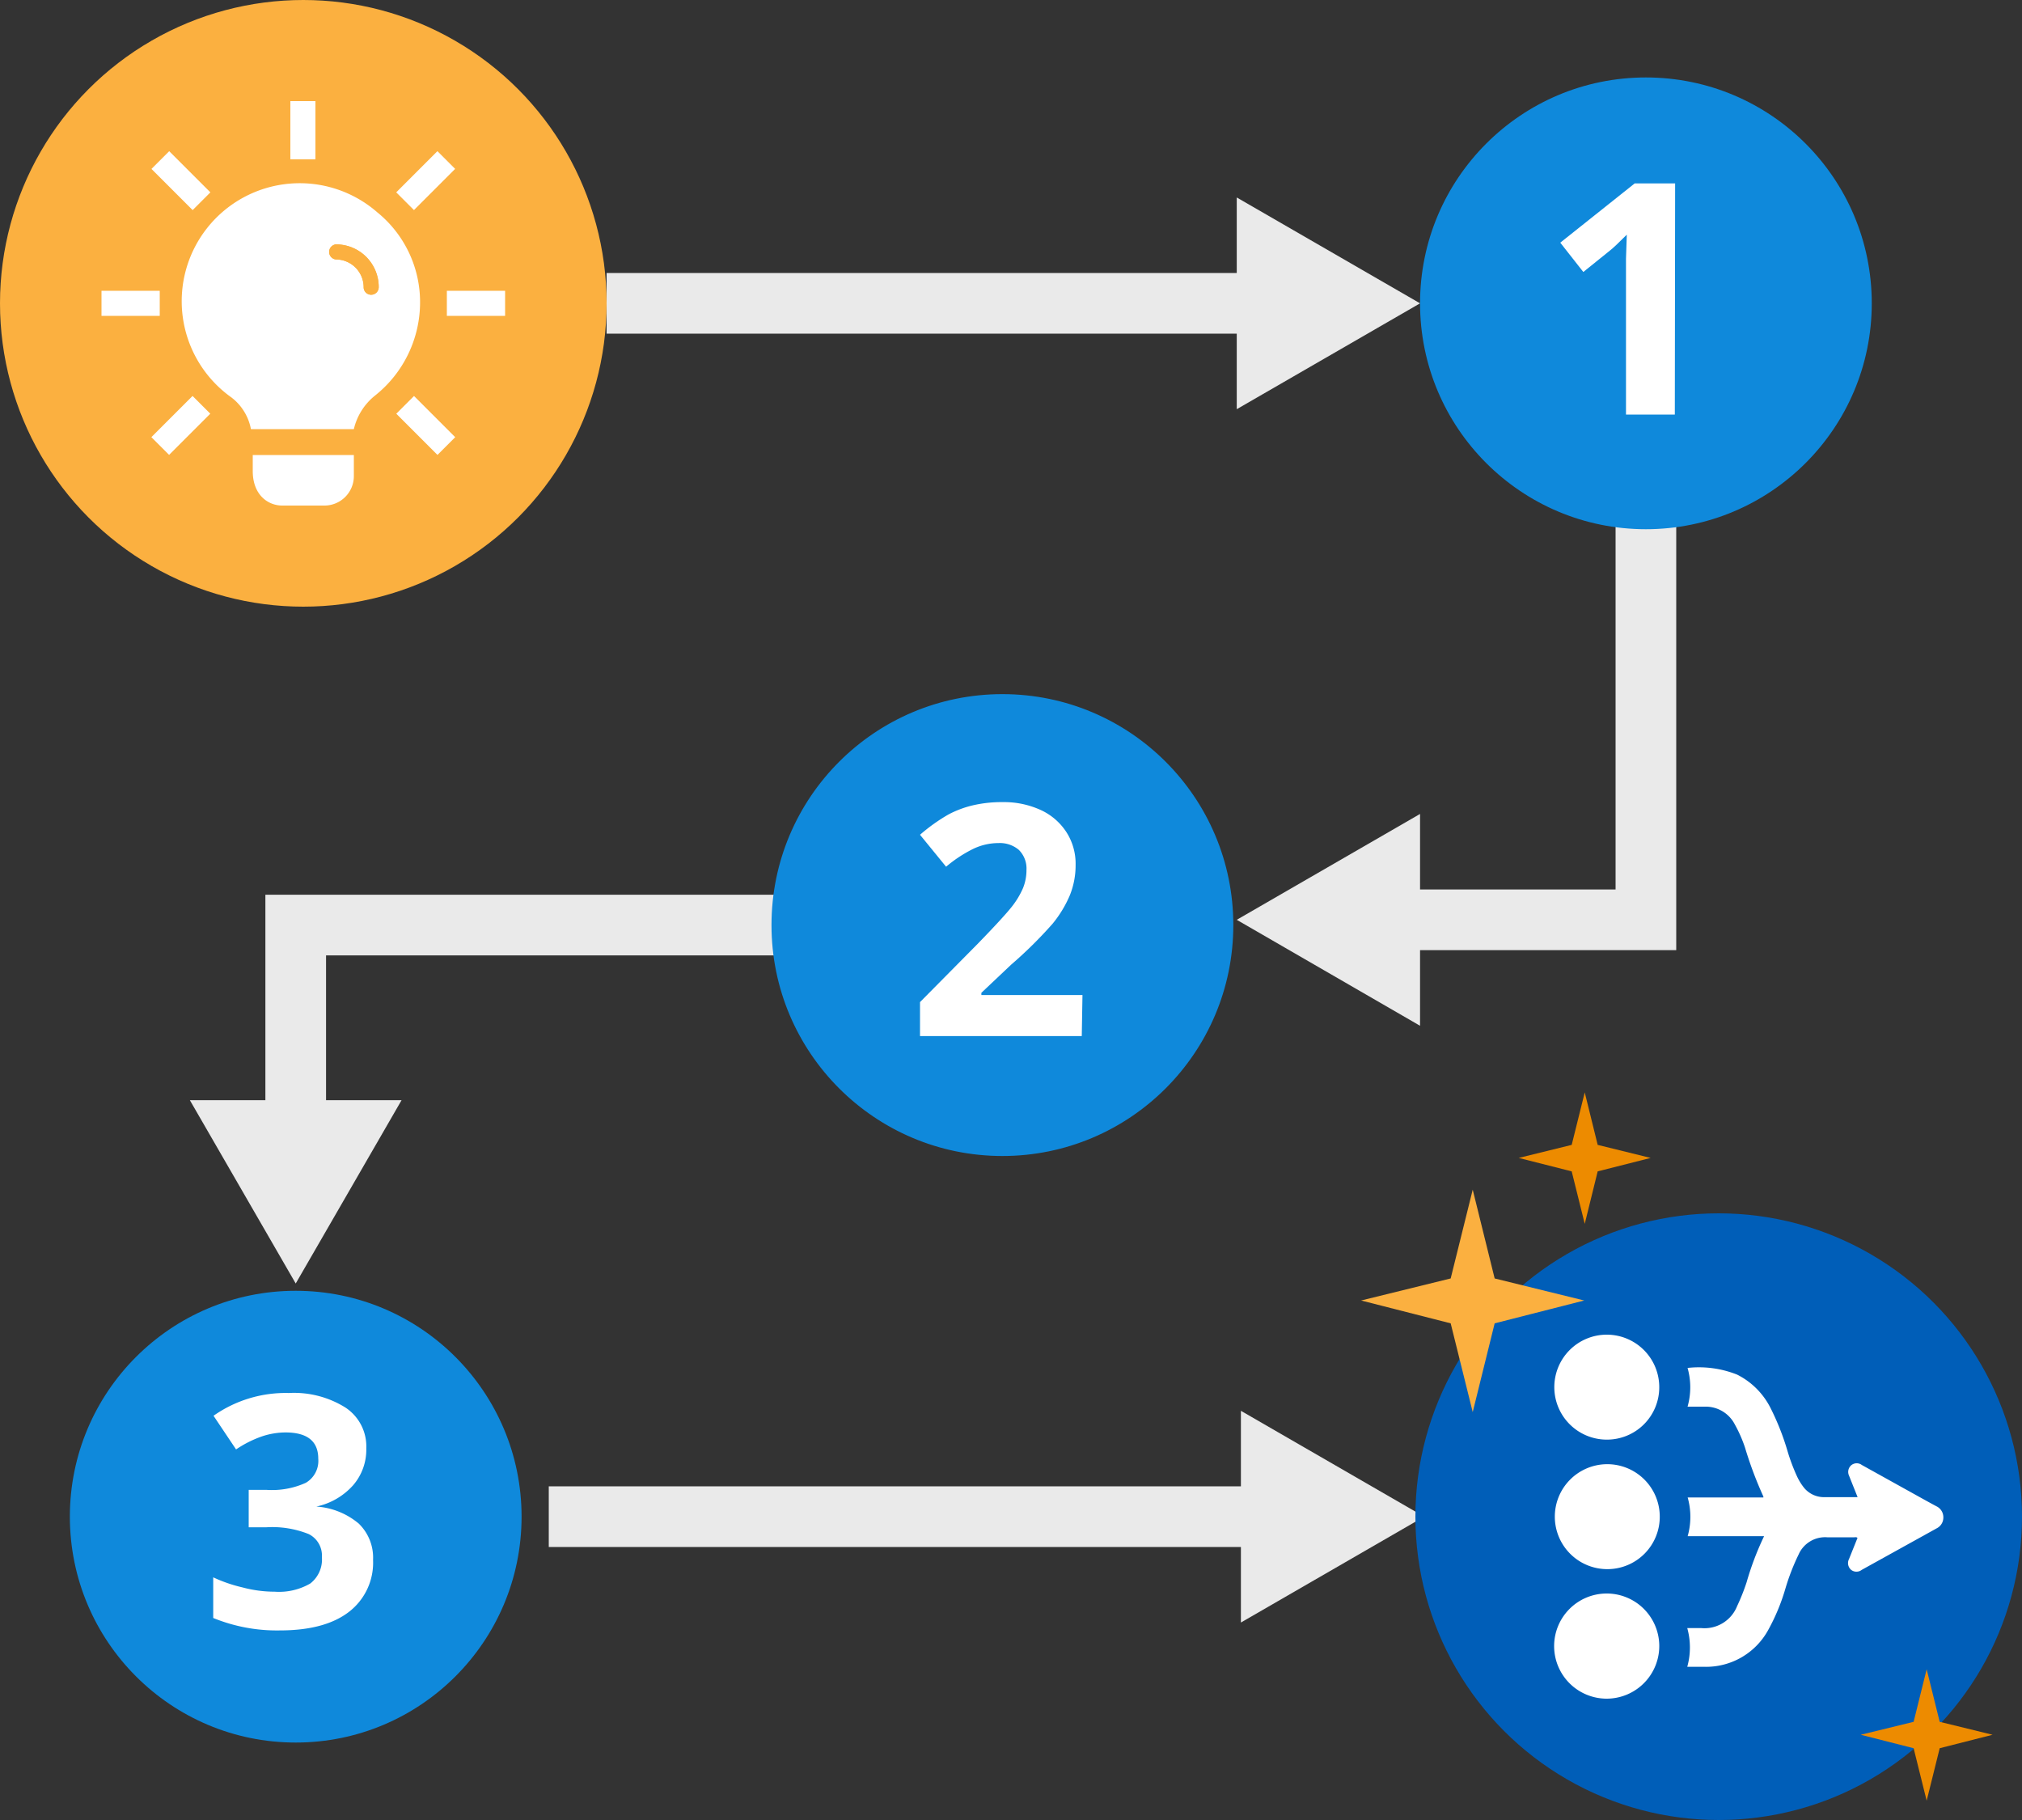 <svg id="design" xmlns="http://www.w3.org/2000/svg" viewBox="0 0 200 180"><rect x="0" y="0" width="200" height="180" fill="#333333" stroke="none"/><defs><style>.cls-1{fill:none;stroke:#eaeaea;stroke-width:6px;}.cls-1,.cls-8{stroke-miterlimit:10;}.cls-2{fill:#eaeaea;}.cls-3{fill:#fbb040;}.cls-4{fill:#005eb8;}.cls-5{fill:#fff;}.cls-6,.cls-8{fill:#0f89db;}.cls-7{isolation:isolate;}.cls-8{stroke:#0f89db;}.cls-9{fill:#ed8b00;}</style></defs><polyline class="cls-1" points="162.8 50 162.8 90.97 138.65 90.97"/><polygon class="cls-2" points="140.46 80.5 122.33 90.97 140.46 101.45 140.46 80.5"/><line class="cls-1" x1="60" y1="30" x2="125.39" y2="30"/><polygon class="cls-2" points="122.33 40.47 140.46 30 122.33 19.53 122.33 40.47"/><polyline class="cls-1" points="29.25 114.81 29.25 91.49 76.85 91.49"/><polygon class="cls-2" points="39.72 108.81 29.25 126.94 18.78 108.81 39.72 108.81"/><line class="cls-1" x1="125.8" y1="150" x2="54.28" y2="150"/><polygon class="cls-2" points="122.74 139.53 140.87 150 122.74 160.47 122.74 139.53"/><circle class="cls-3" cx="30" cy="30" r="30"/><circle class="cls-4" cx="170" cy="150" r="30"/><path class="cls-5" d="M35,45v2.1A2.91,2.91,0,0,1,32.07,50H27.92C26.5,50,25,48.94,25,46.59V45H35Z"/><path class="cls-5" d="M37.32,21A11.67,11.67,0,1,0,22.88,39.3a5.13,5.13,0,0,1,1.94,3.14H35a6,6,0,0,1,2.11-3.33,11.78,11.78,0,0,0,4.44-9.17A11.43,11.43,0,0,0,37.32,21Z"/><g id="_Group_" data-name=" Group "><path class="cls-3" d="M37.46,28.41a.75.75,0,0,1-.75.74.74.74,0,0,1-.74-.74,2.75,2.75,0,0,0-2.75-2.75.75.75,0,0,1,0-1.49,4.22,4.22,0,0,1,4.24,4.21Z"/><path class="cls-3" d="M37.46,28.41a.75.75,0,0,1-.75.74.74.74,0,0,1-.74-.74,2.75,2.75,0,0,0-2.75-2.75.75.75,0,0,1,0-1.49,4.22,4.22,0,0,1,4.24,4.21Z"/></g><rect class="cls-5" x="28.72" y="10" width="2.48" height="5.76"/><rect class="cls-5" x="44.2" y="28.76" width="5.76" height="2.48"/><rect class="cls-5" x="10.04" y="28.76" width="5.76" height="2.48"/><rect class="cls-5" x="16.65" y="14.99" width="2.48" height="5.76" transform="translate(-7.39 17.88) rotate(-45)"/><rect class="cls-5" x="15.01" y="40.84" width="5.76" height="2.48" transform="translate(-24.52 24.97) rotate(-45)"/><rect class="cls-5" x="39.23" y="16.62" width="5.76" height="2.48" transform="translate(-0.3 35.01) rotate(-45)"/><rect class="cls-5" x="40.87" y="39.2" width="2.48" height="5.76" transform="translate(-17.42 42.1) rotate(-45)"/><circle class="cls-6" cx="162.8" cy="30" r="22.34"/><g class="cls-7"><path class="cls-5" d="M165.66,41h-4.83V27.76l0-2.17.08-2.38c-.81.81-1.36,1.33-1.68,1.58l-2.62,2.11L154.33,24l7.36-5.86h4Z"/></g><circle class="cls-8" cx="99.15" cy="91.49" r="22.34"/><g class="cls-7"><path class="cls-5" d="M107,102.47h-16V99.11l5.74-5.8q2.53-2.61,3.32-3.61a8.3,8.3,0,0,0,1.13-1.87,4.73,4.73,0,0,0,.34-1.78,2.59,2.59,0,0,0-.76-2,2.9,2.9,0,0,0-2-.67,5.81,5.81,0,0,0-2.58.61,13.2,13.2,0,0,0-2.61,1.73L91,82.56a17.65,17.65,0,0,1,2.8-2,10.11,10.11,0,0,1,2.42-.91,12.55,12.55,0,0,1,2.94-.32,8.75,8.75,0,0,1,3.78.78,6,6,0,0,1,2.54,2.19,5.75,5.75,0,0,1,.91,3.22,7.91,7.91,0,0,1-.56,3,11.54,11.54,0,0,1-1.71,2.83A42.29,42.29,0,0,1,100,95.42l-2.93,2.77v.22h10Z"/></g><circle class="cls-6" cx="29.25" cy="150" r="22.34"/><g class="cls-7"><path class="cls-5" d="M36.23,143.25a5.36,5.36,0,0,1-1.3,3.64A6.74,6.74,0,0,1,31.29,149V149a7.28,7.28,0,0,1,4.19,1.68,4.69,4.69,0,0,1,1.42,3.6,6.13,6.13,0,0,1-2.39,5.14q-2.38,1.83-6.83,1.83a16.62,16.62,0,0,1-6.59-1.23V156A14.6,14.6,0,0,0,24,157a12.31,12.31,0,0,0,3.16.42,6.16,6.16,0,0,0,3.53-.81A3,3,0,0,0,31.84,154a2.37,2.37,0,0,0-1.31-2.28,9.7,9.7,0,0,0-4.19-.67H24.6v-3.7h1.77a8.09,8.09,0,0,0,3.88-.7,2.51,2.51,0,0,0,1.23-2.38c0-1.73-1.08-2.6-3.25-2.6a7.47,7.47,0,0,0-2.29.38,11,11,0,0,0-2.59,1.3l-2.23-3.33a12.41,12.41,0,0,1,7.45-2.25,9.59,9.59,0,0,1,5.6,1.44A4.6,4.6,0,0,1,36.23,143.25Z"/></g><path class="cls-5" d="M174.49,151.93h-7.56a7,7,0,0,0,0-3.83h7.49s0-.08,0-.09a38.26,38.26,0,0,1-1.82-4.85,13.41,13.41,0,0,0-1-2.27,3.24,3.24,0,0,0-3-1.77h-1.68a7,7,0,0,0,0-3.83,10.21,10.21,0,0,1,4.9.66,7.43,7.43,0,0,1,3.29,3.27,25.27,25.27,0,0,1,1.72,4.37,18.92,18.92,0,0,0,.91,2.41,5.54,5.54,0,0,0,.7,1.14,2.55,2.55,0,0,0,2,.93c1.68,0,1.52,0,3.19,0l.11,0-.48-1.2-.37-.93a.88.88,0,0,1,.19-1,.85.85,0,0,1,1.08-.05l5.26,2.92c.7.39,1.4.78,2.11,1.16a1.2,1.2,0,0,1,.69,1.11,1.19,1.19,0,0,1-.67,1.08l-7.4,4.1a.85.85,0,0,1-1.05,0,.88.88,0,0,1-.21-1.07l.84-2.09c-.12-.1-.22-.06-.32-.06-1.5,0-1.18,0-2.68,0a2.86,2.86,0,0,0-2.83,1.71,21.78,21.78,0,0,0-1.31,3.39,20,20,0,0,1-1.7,4.08,7,7,0,0,1-6.27,3.63h-1.58l-.15,0a7.12,7.12,0,0,0,0-3.83c.48,0,.94,0,1.4,0a3.47,3.47,0,0,0,3.53-2.17,20.7,20.7,0,0,0,.94-2.36A28.93,28.93,0,0,1,174.49,151.93Z"/><path class="cls-5" d="M158.91,168a5.2,5.2,0,1,1,5.21-5.35A5.21,5.21,0,0,1,158.91,168Z"/><path class="cls-5" d="M159,155.19a5.19,5.19,0,1,1,5.17-5.25A5.18,5.18,0,0,1,159,155.19Z"/><path class="cls-5" d="M158.93,142.38a5.19,5.19,0,1,1,5.19-5.17A5.17,5.17,0,0,1,158.93,142.38Z"/><polygon class="cls-9" points="190.57 165.09 191.86 170.29 197.09 171.57 191.86 172.9 190.57 178.09 189.28 172.9 184.05 171.57 189.28 170.29 190.57 165.09"/><polygon class="cls-9" points="156.75 108.04 158.03 113.23 163.27 114.52 158.03 115.85 156.75 121.04 155.46 115.85 150.22 114.52 155.46 113.23 156.75 108.04"/><polygon class="cls-3" points="145.67 117.66 147.84 126.44 156.7 128.62 147.84 130.88 145.67 139.66 143.49 130.88 134.63 128.62 143.49 126.44 145.67 117.66"/></svg>